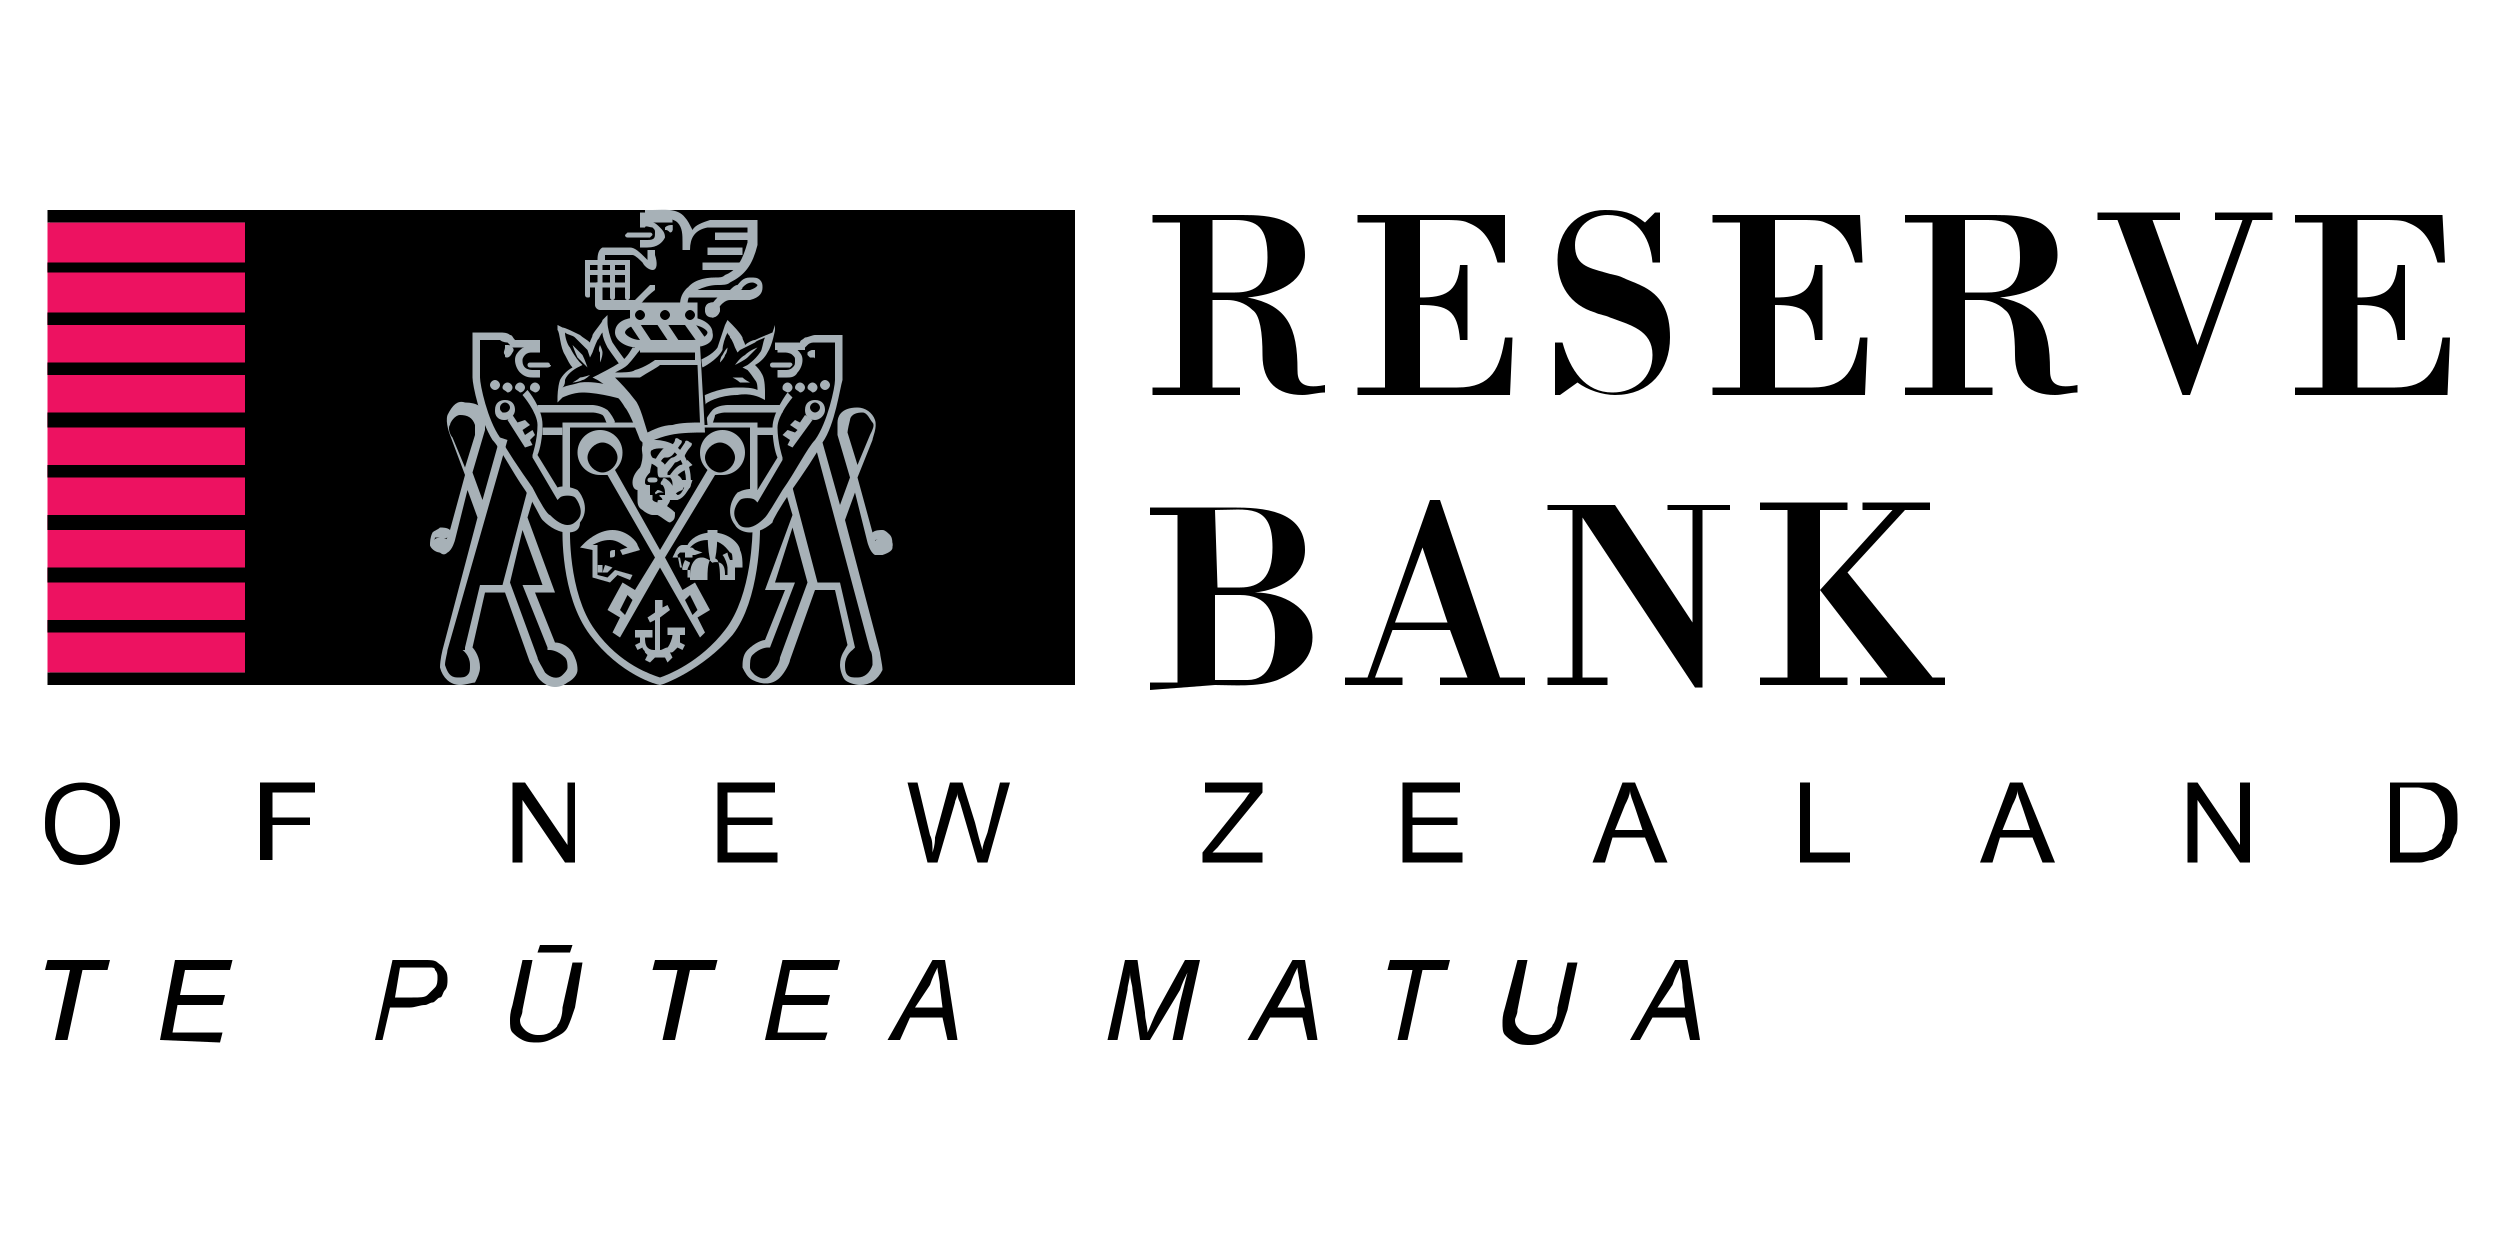 <?xml version="1.0" encoding="utf-8"?>
<!-- Generator: Adobe Illustrator 24.0.1, SVG Export Plug-In . SVG Version: 6.00 Build 0)  -->
<svg version="1.1" id="Layer_1" xmlns="http://www.w3.org/2000/svg" xmlns:xlink="http://www.w3.org/1999/xlink" x="0px" y="0px"
	 viewBox="0 0 100 50" style="enable-background:new 0 0 100 50;" xml:space="preserve">
<style type="text/css">
	.st0{fill:#ED1261;}
	.st1{fill:#A7B1B7;}
	.st2{fill-rule:evenodd;clip-rule:evenodd;}
</style>
<g>
	<g>
		<g>
			<polygon class="st0" points="9.8,26.9 2,26.9 2,8.9 9.8,8.9 9.8,26.9 			"/>
			<path class="st0" d="M9.8,26.9H1.9v-18h7.9V26.9z M2,26.8h7.7V9H2V26.8z"/>
		</g>
		<polygon points="1.9,8.4 43,8.4 43,27.4 1.9,27.4 1.9,26.9 9.8,26.9 9.8,25.3 1.9,25.3 1.9,24.8 9.8,24.8 9.8,23.3 1.9,23.3 
			1.9,22.7 9.8,22.7 9.8,21.2 1.9,21.2 1.9,20.6 9.8,20.6 9.8,19.1 1.9,19.1 1.9,18.6 9.8,18.6 9.8,17.1 1.9,17.1 1.9,16.5 
			9.8,16.5 9.8,15 1.9,15 1.9,14.5 9.8,14.5 9.8,13 1.9,13 1.9,12.5 9.8,12.5 9.8,10.9 1.9,10.9 1.9,10.5 9.8,10.5 9.8,8.9 1.9,8.9 
			1.9,8.4 		"/>
		<path class="st1" d="M28.7,12.4l-0.3-0.1c0.1-0.2,0.2-0.3,0.3-0.4c-0.3,0-0.7,0-1.2,0l-0.2,0l0.1-0.2c0.2-0.5,0.8-0.6,1.2-0.6
			c0.2,0,0.3,0,0.4-0.1c0.5-0.2,0.7-0.6,0.9-1.3l0-0.6l-1.6,0c-0.5,0.1-0.7,0.4-0.7,0.9l-0.3,0c0-0.1,0-0.2,0-0.3
			c0-0.3,0-0.6-0.2-0.8c-0.2-0.2-0.7-0.2-1-0.2c-0.1,0-0.2,0-0.3,0V8.4c0.1,0,0.2,0,0.3,0c0.4,0,1-0.1,1.3,0.3
			c0.1,0.1,0.2,0.3,0.3,0.5c0.1-0.2,0.4-0.3,0.7-0.4l0,0l1.9,0l0,1c-0.2,0.8-0.5,1.2-1.1,1.5c-0.1,0.1-0.3,0.1-0.5,0.1
			c-0.3,0-0.6,0.1-0.8,0.2c0.5,0,0.9,0,1.3,0c0,0,0,0,0,0c0,0,0,0,0,0c0.1-0.1,0.2-0.2,0.3-0.2c0.1-0.1,0.2-0.3,0.5-0.3
			c0.2,0,0.3,0,0.4,0.1c0.1,0.1,0.1,0.2,0.1,0.3c0,0.2-0.1,0.4-0.5,0.5l0,0c-0.3,0-0.5,0-0.8,0C29,12,28.8,12.2,28.7,12.4z
			 M30.1,11.3C30,11.3,30,11.3,30.1,11.3c-0.2,0-0.3,0.1-0.4,0.2c0,0,0,0.1-0.1,0.1c0.1,0,0.2,0,0.4,0c0.3-0.1,0.3-0.2,0.3-0.2
			c0,0,0,0,0,0C30.2,11.3,30.1,11.3,30.1,11.3z"/>
		<g>
			<path class="st1" d="M28.2,12.4c0-0.1,0.1-0.3,0.3-0.3c0.1,0,0.3,0.1,0.3,0.3c0,0.1-0.1,0.3-0.3,0.3
				C28.3,12.6,28.2,12.5,28.2,12.4L28.2,12.4L28.2,12.4z"/>
			<path class="st1" d="M28.5,12.7c-0.2,0-0.3-0.1-0.3-0.3c0-0.2,0.1-0.3,0.3-0.3c0.2,0,0.3,0.1,0.3,0.3
				C28.8,12.5,28.6,12.7,28.5,12.7z M28.5,12.2c-0.1,0-0.2,0.1-0.2,0.2c0,0.1,0.1,0.2,0.2,0.2c0.1,0,0.2-0.1,0.2-0.2
				S28.6,12.2,28.5,12.2z"/>
		</g>
		<path class="st1" d="M29.7,10.8h-1.6v-0.3h1.6V10.8z M29.7,10.2h-1.4V9.9h1.4V10.2z M25.9,9.9h-0.3V9.6h0.3c0.3,0,0.3-0.1,0.3-0.3
			c0-0.1,0-0.1-0.1-0.2C26,9.1,25.8,9,25.8,9.1l-0.2,0l0-0.6h0.3v0.1c0.1,0,0.2,0,0.3,0c0.4,0,0.7,0,0.7,0l0,0.3c0,0-0.3,0-0.6,0
			c-0.1,0-0.1,0-0.2,0c0.1,0,0.2,0.1,0.3,0.2c0.1,0.1,0.2,0.2,0.2,0.4C26.5,9.7,26.3,9.9,25.9,9.9L25.9,9.9z M30,9.6h-1.4V9.3H30
			V9.6z"/>
		<path class="st1" d="M26,9.5h-0.9c-0.1,0-0.1-0.1-0.1-0.1s0.1-0.1,0.1-0.1H26c0.1,0,0.1,0.1,0.1,0.1S26,9.5,26,9.5z"/>
		<g>
			<path class="st1" d="M26.7,9.1c0,0,0.2-0.1,0.2-0.1s0,0.2,0,0.2s-0.1,0.1-0.2,0C26.7,9.2,26.6,9.1,26.7,9.1L26.7,9.1L26.7,9.1z"
				/>
			<path class="st1" d="M26.8,9.3C26.7,9.3,26.7,9.3,26.8,9.3c-0.1-0.1-0.1-0.1-0.2-0.1c0,0,0-0.1,0-0.1C26.7,9,26.8,9,26.9,9l0,0
				l0,0c0,0.1,0,0.2,0,0.2C26.9,9.3,26.8,9.3,26.8,9.3z M26.8,9.1c0,0-0.1,0-0.1,0c0,0,0,0,0,0c0,0,0,0,0,0c0,0,0.1,0,0.1,0
				C26.8,9.2,26.8,9.1,26.8,9.1z"/>
		</g>
		<path class="st1" d="M27.6,13.9h-2.1c-0.5,0-0.9-0.3-0.9-0.6c0-0.4,0.4-0.6,0.9-0.6h2.1c0.5,0,0.9,0.3,0.9,0.6
			C28.6,13.7,28.2,13.9,27.6,13.9z M25.6,13c-0.4,0-0.6,0.2-0.6,0.3c0,0.1,0.3,0.3,0.6,0.3h2.1c0.4,0,0.6-0.2,0.6-0.3
			c0-0.1-0.3-0.3-0.6-0.3H25.6z"/>
		<path class="st1" d="M25.8,13.9L25.2,13l0.3-0.2l0.6,0.9L25.8,13.9z M26.9,13.9L26.3,13l0.3-0.2l0.6,0.9L26.9,13.9z M27.9,13.7
			L27.4,13l0.3-0.2l0.5,0.7L27.9,13.7z"/>
		<polygon class="st1" points="25.2,12.1 27.9,12.1 27.9,12.8 25.2,12.8 25.2,12.1 		"/>
		<path d="M25.4,12.6c0-0.1,0.1-0.2,0.2-0.2s0.2,0.1,0.2,0.2c0,0.1-0.1,0.2-0.2,0.2C25.5,12.8,25.4,12.7,25.4,12.6L25.4,12.6
			L25.4,12.6z"/>
		<path d="M26.4,12.6c0-0.1,0.1-0.2,0.2-0.2s0.2,0.1,0.2,0.2c0,0.1-0.1,0.2-0.2,0.2S26.4,12.7,26.4,12.6L26.4,12.6L26.4,12.6z"/>
		<path d="M27.4,12.6c0-0.1,0.1-0.2,0.2-0.2s0.2,0.1,0.2,0.2c0,0.1-0.1,0.2-0.2,0.2S27.4,12.7,27.4,12.6L27.4,12.6L27.4,12.6z"/>
		<path class="st1" d="M27.5,12.2l-0.3,0c0-0.3,0.1-0.5,0.3-0.7l0.2,0.2C27.6,11.8,27.5,11.9,27.5,12.2z"/>
		<path class="st1" d="M25.5,12.4h-1.4c0,0,0,0-0.1,0c-0.1,0-0.2-0.1-0.2-0.2c0-0.1,0-0.2,0-0.4c0,0,0-0.3,0-0.3
			c0-0.1,0-0.2,0.1-0.2c0.1,0,0.2,0,0.2,0.1c0,0.1,0,0.4,0,0.5c0,0,0,0.1,0,0.1c0,0,0,0,0,0h1.3c0.1-0.1,0.3-0.3,0.6-0.6
			c0.1,0,0.2,0,0.2,0c0,0.1,0,0.2,0,0.2c-0.4,0.3-0.6,0.6-0.6,0.6C25.5,12.4,25.5,12.4,25.5,12.4z"/>
		<path class="st1" d="M26.1,10.8c-0.1,0-0.3-0.1-0.4-0.3c-0.1-0.1-0.3-0.3-0.4-0.3l-1.1,0c0,0,0,0.1,0,0.2h-0.3
			c0-0.1,0-0.4,0.2-0.5l0,0h1.1c0.2,0,0.4,0.2,0.6,0.4c0,0,0.1,0.1,0.1,0.1c0-0.1,0-0.1,0-0.2c0-0.1,0-0.1,0-0.2h0.3
			c0,0,0,0.1,0,0.2C26.3,10.5,26.3,10.8,26.1,10.8C26.1,10.8,26.1,10.8,26.1,10.8z"/>
		<rect x="23.4" y="10.4" class="st1" width="1.8" height="0.2"/>
		<path class="st1" d="M25.1,12C25,12,25,11.9,25,11.9v-1.3c0-0.1,0.1-0.1,0.1-0.1s0.1,0.1,0.1,0.1v1.3C25.2,11.9,25.2,12,25.1,12z
			 M24.5,12c-0.1,0-0.1-0.1-0.1-0.1v-1.3c0-0.1,0.1-0.1,0.1-0.1s0.1,0.1,0.1,0.1v1.3C24.6,11.9,24.6,12,24.5,12z M23.5,11.9
			c-0.1,0-0.1-0.1-0.1-0.1v-1.3c0-0.1,0.1-0.1,0.1-0.1s0.1,0.1,0.1,0.1v1.3C23.6,11.9,23.6,11.9,23.5,11.9z M24,11.5
			c-0.1,0-0.1-0.1-0.1-0.1v-0.8c0-0.1,0.1-0.1,0.1-0.1c0.1,0,0.1,0.1,0.1,0.1v0.8C24.1,11.4,24.1,11.5,24,11.5z"/>
		<path class="st1" d="M25,11.5h-1.4v-0.2H25V11.5z M25,11h-1.4v-0.2H25V11z"/>
		<path class="st1" d="M22.3,16.1l0-0.2c0,0,0-0.4,0.1-0.7c0.1-0.2,0.3-0.4,0.5-0.5c-0.1-0.1-0.2-0.3-0.3-0.5
			c-0.2-0.3-0.2-0.9-0.3-1l0-0.2l0.2,0.1c0.1,0,0.5,0.2,0.7,0.3c0.1,0.1,0.3,0.2,0.4,0.3c0-0.1,0.1-0.2,0.1-0.3
			c0.1-0.2,0.4-0.5,0.4-0.6l0.2-0.2l0,0.3c0,0.2,0.1,0.6,0.2,0.8c0.2,0.3,0.5,0.7,0.5,0.7l-0.2,0.2c0,0-0.3-0.4-0.5-0.7
			c-0.1-0.2-0.2-0.4-0.2-0.6c-0.1,0.1-0.1,0.2-0.2,0.3c-0.1,0.2-0.2,0.5-0.2,0.5l-0.1,0.2L23.5,14c0,0-0.3-0.3-0.5-0.5
			c-0.1-0.1-0.3-0.1-0.4-0.2c0,0.2,0.1,0.5,0.2,0.6c0.2,0.4,0.4,0.6,0.4,0.6l0.1,0.1l-0.2,0.1c0,0-0.4,0.2-0.5,0.5
			c0,0.1,0,0.2-0.1,0.3c0.2-0.1,0.4-0.1,0.7-0.2c0.8-0.1,1.8,0.3,1.8,0.3L25,16c0,0-1-0.3-1.7-0.3c-0.4,0-0.8,0.2-0.8,0.2L22.3,16.1
			z"/>
		<path class="st1" d="M22.9,13.8c0,0,0.2,0.2,0.4,0.4c0.1,0.2,0.2,0.5,0.2,0.5s-0.3-0.3-0.4-0.4C23,14.1,22.9,13.8,22.9,13.8
			L22.9,13.8L22.9,13.8z"/>
		<path class="st1" d="M24,13.8c0,0,0.1,0.2,0.1,0.3c0,0.2-0.1,0.4-0.1,0.4S24,14.2,24,14.1C23.9,14,24,13.8,24,13.8L24,13.8
			L24,13.8z"/>
		<path class="st1" d="M22.9,15.3c0,0,0.2-0.1,0.3-0.2c0.1,0,0.4-0.1,0.4-0.1s-0.2,0.2-0.3,0.2C23.1,15.3,22.9,15.3,22.9,15.3
			L22.9,15.3L22.9,15.3z"/>
		<path class="st1" d="M28.2,16.2L28,15.9c0,0,0.7-0.4,1.5-0.4c0.3,0,0.6,0,0.8,0.1c0-0.1,0-0.3-0.1-0.4c-0.2-0.3-0.3-0.4-0.3-0.4
			l-0.2-0.1l0.2-0.1c0,0,0.3-0.2,0.5-0.5c0.1-0.1,0.1-0.4,0.2-0.6c-0.2,0.1-0.3,0.1-0.4,0.2C30,13.8,29.6,14,29.6,14l-0.1,0.1
			l-0.1-0.2c0,0-0.1-0.3-0.2-0.4c0-0.1-0.1-0.1-0.1-0.2c-0.1,0.2-0.2,0.5-0.2,0.7c-0.2,0.4-0.8,0.7-0.8,0.7l-0.1-0.3
			c0,0,0.5-0.2,0.7-0.5c0.1-0.3,0.3-0.9,0.3-0.9l0.1-0.2l0.2,0.2c0,0,0.3,0.3,0.4,0.5c0,0.1,0.1,0.2,0.1,0.3
			c0.1-0.1,0.3-0.2,0.4-0.2c0.2-0.1,0.7-0.3,0.7-0.3L31,13l0,0.2c0,0-0.1,0.6-0.3,0.9c-0.1,0.2-0.3,0.4-0.5,0.5
			c0.1,0.1,0.2,0.2,0.3,0.4c0.1,0.2,0.1,0.6,0.1,0.7V16l-0.2-0.1c0,0-0.4-0.2-0.9-0.1C28.8,15.8,28.2,16.1,28.2,16.2z"/>
		<path class="st1" d="M30.3,13.9c0,0-0.3,0.1-0.5,0.3c-0.2,0.1-0.4,0.4-0.4,0.4s0.4-0.2,0.5-0.3C30.1,14.1,30.3,13.9,30.3,13.9
			L30.3,13.9L30.3,13.9z"/>
		<path class="st1" d="M29.1,13.9c0,0-0.1,0.1-0.2,0.3c-0.1,0.1-0.1,0.3-0.1,0.3s0.2-0.2,0.2-0.3C29.1,14.1,29.1,13.9,29.1,13.9
			L29.1,13.9L29.1,13.9z"/>
		<path class="st1" d="M30,15.3c0,0-0.2-0.1-0.3-0.2c-0.1,0-0.4,0-0.4,0s0.2,0.1,0.3,0.2C29.7,15.3,30,15.3,30,15.3L30,15.3L30,15.3
			z"/>
		<path class="st1" d="M31.5,15.1C31.5,15.1,31.5,15.1,31.5,15.1l-0.4,0v-0.3l0.3,0c0.1,0,0.2,0,0.3-0.1c0.1-0.1,0.1-0.1,0.1-0.3
			c0-0.1,0-0.1-0.1-0.2c-0.1-0.1-0.3-0.1-0.3-0.1l-0.3,0v-0.3h0.3c0,0,0.3,0,0.5,0.2c0.1,0.1,0.2,0.2,0.2,0.4c0,0.2-0.1,0.4-0.2,0.5
			C31.8,15.1,31.6,15.1,31.5,15.1z"/>
		<path class="st1" d="M31.6,14.7h-0.7c-0.1,0-0.1-0.1-0.1-0.1c0-0.1,0.1-0.1,0.1-0.1h0.7c0.1,0,0.1,0.1,0.1,0.1
			C31.7,14.6,31.6,14.7,31.6,14.7z"/>
		<path class="st1" d="M30,21.3c-0.2,0-0.5-0.1-0.6-0.3c-0.4-0.5-0.1-1.1,0.1-1.3c0.2-0.1,0.5-0.2,0.8-0.1l0.8-1.3
			c-0.1-0.2-0.2-0.7-0.2-1.2c0-0.6,0.6-1.4,0.6-1.4l0.2,0.2c0,0-0.6,0.7-0.6,1.2c0,0.6,0.2,1.2,0.2,1.2l0,0.1l-1,1.7l-0.1-0.1
			c-0.1-0.1-0.5-0.1-0.6,0c-0.1,0.1-0.4,0.5-0.1,0.9c0.1,0.2,0.3,0.2,0.4,0.2c0.3,0,0.6-0.3,0.7-0.4c0.1-0.1,0.4-0.6,0.7-1.1
			c0.5-0.7,1-1.7,1.3-2c0.5-0.7,0.8-2.1,0.8-2.4c0-0.2,0-1.1,0-1.5h-0.8c-0.1,0-0.2,0-0.3,0.1c0,0-0.1,0.1-0.1,0.1l0,0.1h-1.2v-0.3
			h1c0-0.1,0.1-0.1,0.2-0.2c0.1,0,0.3-0.1,0.4-0.1l0,0h1.1l0,0.1c0,0.1,0,1.4,0,1.7c-0.1,0.3-0.3,1.8-0.8,2.5
			c-0.2,0.4-0.8,1.3-1.3,2c-0.4,0.6-0.7,1.1-0.7,1.2C30.9,20.9,30.5,21.3,30,21.3C30.1,21.3,30.1,21.3,30,21.3z"/>
		<path class="st1" d="M31.3,15.5c0-0.1,0.1-0.2,0.2-0.2s0.2,0.1,0.2,0.2s-0.1,0.2-0.2,0.2C31.3,15.6,31.3,15.6,31.3,15.5L31.3,15.5
			L31.3,15.5z"/>
		<path class="st1" d="M31.8,15.5c0-0.1,0.1-0.2,0.2-0.2s0.2,0.1,0.2,0.2s-0.1,0.2-0.2,0.2C31.9,15.6,31.8,15.6,31.8,15.5L31.8,15.5
			L31.8,15.5z"/>
		<path class="st1" d="M32.3,15.5c0-0.1,0.1-0.2,0.2-0.2c0.1,0,0.2,0.1,0.2,0.2c0,0.1-0.1,0.2-0.2,0.2
			C32.4,15.6,32.3,15.6,32.3,15.5L32.3,15.5L32.3,15.5z"/>
		<path class="st1" d="M32.8,15.4c0-0.1,0.1-0.2,0.2-0.2c0.1,0,0.2,0.1,0.2,0.2c0,0.1-0.1,0.2-0.2,0.2
			C32.9,15.6,32.8,15.5,32.8,15.4L32.8,15.4L32.8,15.4z"/>
		<path class="st1" d="M32.6,16.8c-0.3,0-0.4-0.2-0.4-0.4c0-0.3,0.2-0.4,0.4-0.4c0.3,0,0.4,0.2,0.4,0.4C33,16.6,32.8,16.8,32.6,16.8
			z M32.6,16.1c-0.1,0-0.2,0.1-0.2,0.2c0,0.1,0.1,0.2,0.2,0.2c0.1,0,0.2-0.1,0.2-0.2C32.8,16.2,32.7,16.1,32.6,16.1z"/>
		<polygon class="st1" points="31.7,17.9 31.5,17.8 31.6,17.6 31.3,17.4 31.5,17.2 31.8,17.3 31.9,17.2 31.6,17 31.8,16.8 32,16.9 
			32.2,16.6 32.5,16.8 		"/>
		<g>
			<path class="st1" d="M32.4,14.1c0-0.1,0.2-0.1,0.2-0.1s0,0.2,0,0.2c0,0.1-0.1,0.1-0.2,0C32.4,14.2,32.4,14.1,32.4,14.1L32.4,14.1
				L32.4,14.1z"/>
			<path class="st1" d="M32.5,14.3c0,0-0.1,0-0.1,0c0,0-0.1-0.1-0.1-0.1c0,0,0-0.1,0-0.1l0,0c0.1-0.1,0.2-0.1,0.2-0.1l0.1,0l0,0.1
				c0,0,0,0.2,0,0.3C32.6,14.3,32.6,14.3,32.5,14.3z M32.6,14.1c-0.1,0-0.1,0-0.1,0l0,0c0,0,0,0,0,0.1c0,0,0,0,0,0c0,0,0.1,0,0.1,0
				C32.6,14.2,32.6,14.1,32.6,14.1z"/>
		</g>
		<path class="st1" d="M34.4,27.4c-0.2,0-0.5-0.1-0.6-0.2c-0.1-0.1-0.2-0.4-0.2-0.6c0-0.4,0.2-0.6,0.3-0.8l-0.5-2.2l-0.8,0l-1,2.8
			c0,0.1-0.2,0.5-0.4,0.7c-0.3,0.3-0.7,0.3-1.1,0.1c-0.2-0.1-0.3-0.3-0.4-0.5c0-0.2,0-0.5,0.2-0.7c0.3-0.3,0.6-0.4,0.7-0.4l0.8-2
			h-0.8l1.1-3l-0.3-1l0.3-0.1l1,3.8l0.9,0l0.6,2.6L34.1,26c0,0-0.3,0.2-0.3,0.6c0,0.1,0,0.3,0.1,0.4c0.1,0.1,0.2,0.1,0.4,0.1
			c0.3,0,0.5-0.2,0.6-0.5c0-0.2,0-0.5-0.1-0.6l-2.2-8.2l0.3-0.1l0.7,2.5l0.4-1.1l-0.5-1.7c0-0.1,0-0.3,0-0.5c0-0.2,0.1-0.6,0.8-0.6
			c0.3,0,0.6,0.2,0.7,0.5c0.1,0.3-0.1,0.7-0.1,0.8l-0.6,1.5l0.6,2.2c0.1-0.1,0.3-0.1,0.4-0.1c0.1,0,0.2,0.1,0.3,0.2
			c0.1,0.1,0.1,0.3,0.1,0.5c0,0.1-0.1,0.2-0.4,0.3c-0.1,0-0.2,0-0.3,0c-0.2-0.1-0.3-0.5-0.3-0.5l-0.5-2l-0.4,1.1l0,0l1.4,5.3
			c0,0.1,0.1,0.5,0.1,0.7C35.1,27.2,34.8,27.4,34.4,27.4z M30.7,25.9c0,0-0.3,0-0.6,0.3C30,26.3,30,26.5,30,26.7
			c0,0.1,0.1,0.2,0.2,0.3c0.3,0.2,0.5,0.2,0.7-0.1c0.1-0.1,0.3-0.4,0.3-0.6l1.1-3l0,0l-0.6-2.2L31,23.3h0.8l-1,2.6L30.7,25.9
			C30.7,25.9,30.7,25.9,30.7,25.9z M35,21.6c0,0.1,0.1,0.2,0.2,0.3c0,0,0.1,0,0.1,0c0.1,0,0.1-0.1,0.2-0.1c0-0.1,0-0.1,0-0.2
			c0,0-0.1,0-0.1,0C35.2,21.5,35.1,21.6,35,21.6z M33.9,17.3L33.9,17.3l0.4,1.3l0.5-1.2c0.1-0.2,0.2-0.4,0.1-0.5
			c-0.1-0.1-0.2-0.4-0.4-0.4c-0.5,0-0.5,0.3-0.5,0.3C33.9,17.2,33.9,17.3,33.9,17.3z M31,17.4h-0.8v-0.3H31V17.4z M28.5,17l-0.3-0.1
			c0-0.1,0.2-0.4,0.3-0.5c0.2-0.2,0.6-0.2,0.6-0.2l2.2,0v0.3H29c0,0-0.2,0-0.4,0.1C28.6,16.7,28.5,16.9,28.5,17z"/>
		<path class="st1" d="M34.9,21.8c0-0.1,0.2-0.3,0.4-0.3c0.2,0,0.4,0.1,0.4,0.3c0,0.1-0.2,0.3-0.4,0.3C35,22,34.9,21.9,34.9,21.8
			L34.9,21.8L34.9,21.8z"/>
		<path class="st1" d="M21.3,15.1c-0.1,0-0.3,0-0.5-0.2c-0.1-0.1-0.2-0.3-0.2-0.5c0-0.2,0.1-0.3,0.2-0.4c0.2-0.2,0.5-0.2,0.5-0.2
			l0.3,0v0.3h-0.3c-0.1,0-0.2,0-0.3,0.1c0,0-0.1,0.1-0.1,0.2c0,0.1,0,0.2,0.1,0.3c0.1,0.1,0.3,0.1,0.3,0.1l0,0h0.3v0.3L21.3,15.1
			C21.3,15.1,21.3,15.1,21.3,15.1z"/>
		<path class="st1" d="M21.9,14.7h-0.7c-0.1,0-0.1-0.1-0.1-0.1c0-0.1,0.1-0.1,0.1-0.1h0.7c0.1,0,0.1,0.1,0.1,0.1
			C22.1,14.6,22,14.7,21.9,14.7z"/>
		<path class="st1" d="M22.7,21.3C22.7,21.3,22.7,21.3,22.7,21.3c-0.5,0-0.9-0.4-1-0.5c-0.1-0.1-0.3-0.6-0.7-1.2
			c-0.5-0.7-1-1.7-1.3-2c-0.5-0.8-0.8-2.2-0.8-2.5c0-0.3,0-1.6,0-1.7l0-0.1l1.1,0c0.1,0,0.3,0,0.4,0.1c0.1,0,0.1,0.1,0.2,0.2h1v0.3
			h-1.2l0-0.1c0,0-0.1-0.1-0.1-0.1c0,0-0.2,0-0.3-0.1h-0.8c0,0.4,0,1.3,0,1.5c0,0.3,0.3,1.7,0.8,2.4c0.2,0.4,0.8,1.3,1.3,2
			c0.3,0.6,0.6,1.1,0.7,1.1c0.1,0.1,0.4,0.4,0.7,0.4c0.2,0,0.3-0.1,0.4-0.2c0.3-0.3,0-0.8-0.1-0.9c-0.1-0.1-0.5-0.1-0.6,0L22.3,20
			l-1-1.7l0-0.1c0,0,0.2-0.6,0.2-1.2c0-0.5-0.6-1.2-0.6-1.2l0.2-0.2c0,0,0.6,0.7,0.6,1.4c0,0.5-0.1,1-0.2,1.2l0.8,1.3
			c0.2-0.1,0.6,0,0.8,0.1c0.2,0.2,0.5,0.8,0.1,1.3C23.2,21.2,23,21.3,22.7,21.3z"/>
		<path class="st1" d="M21.2,15.5c0-0.1,0.1-0.2,0.2-0.2s0.2,0.1,0.2,0.2s-0.1,0.2-0.2,0.2C21.2,15.6,21.2,15.6,21.2,15.5L21.2,15.5
			L21.2,15.5z"/>
		<path class="st1" d="M20.6,15.5c0-0.1,0.1-0.2,0.2-0.2s0.2,0.1,0.2,0.2s-0.1,0.2-0.2,0.2C20.7,15.6,20.6,15.6,20.6,15.5L20.6,15.5
			L20.6,15.5z"/>
		<path class="st1" d="M20.1,15.5c0-0.1,0.1-0.2,0.2-0.2s0.2,0.1,0.2,0.2c0,0.1-0.1,0.2-0.2,0.2C20.2,15.6,20.1,15.6,20.1,15.5
			L20.1,15.5L20.1,15.5z"/>
		<path class="st1" d="M19.6,15.4c0-0.1,0.1-0.2,0.2-0.2s0.2,0.1,0.2,0.2c0,0.1-0.1,0.2-0.2,0.2S19.6,15.5,19.6,15.4L19.6,15.4
			L19.6,15.4z"/>
		<path class="st1" d="M20.2,16.8c-0.1,0-0.2,0-0.3-0.1c-0.1-0.1-0.1-0.2-0.1-0.3c0-0.3,0.2-0.4,0.4-0.4c0.3,0,0.4,0.2,0.4,0.4
			C20.6,16.6,20.4,16.8,20.2,16.8C20.2,16.8,20.2,16.8,20.2,16.8z M20.2,16.1c-0.1,0-0.2,0.1-0.2,0.2c0,0.1,0,0.1,0.1,0.2
			c0,0,0.1,0,0.1,0c0.1,0,0.2-0.1,0.2-0.2C20.4,16.2,20.3,16.1,20.2,16.1z"/>
		<polygon class="st1" points="21,17.9 20.3,16.8 20.5,16.6 20.7,16.9 21,16.8 21.2,17 20.9,17.2 21,17.4 21.3,17.2 21.4,17.4 
			21.2,17.6 21.3,17.8 		"/>
		<g>
			<path class="st1" d="M20.4,14.1c0-0.1-0.2-0.1-0.2-0.1s0,0.2,0,0.2c0,0.1,0.1,0.1,0.2,0C20.4,14.2,20.4,14.1,20.4,14.1L20.4,14.1
				L20.4,14.1z"/>
			<path class="st1" d="M20.3,14.3c-0.1,0-0.1,0-0.1-0.1c-0.1-0.1,0-0.2,0-0.3l0-0.1l0.1,0c0,0,0.2,0,0.2,0.1l0,0
				c0.1,0.1,0,0.2,0,0.2C20.4,14.3,20.3,14.3,20.3,14.3z M20.2,14.1c0,0.1,0,0.1,0,0.1c0,0,0.1,0,0.1,0c0,0,0-0.1,0-0.1
				C20.3,14.1,20.3,14.1,20.2,14.1z"/>
		</g>
		<path class="st1" d="M18.4,27.4c-0.4,0-0.7-0.3-0.8-0.7c0-0.3,0.1-0.7,0.1-0.7l1.4-5.3l0,0l-0.4-1.1l-0.5,2c0,0-0.1,0.4-0.3,0.5
			c-0.1,0.1-0.2,0.1-0.3,0c-0.2-0.1-0.3-0.2-0.4-0.3c0-0.1,0-0.3,0.1-0.5c0.1-0.1,0.2-0.1,0.3-0.2c0.1,0,0.3,0,0.4,0.1l0.6-2.2
			l-0.6-1.6c0,0-0.2-0.5-0.1-0.8c0.2-0.4,0.4-0.6,0.7-0.5c0.5,0,0.8,0.2,0.8,0.6c0,0.3,0,0.4,0,0.5l-0.5,1.7l0.4,1.1l0.7-2.5
			l0.3,0.1L17.9,26c0,0.1-0.1,0.4-0.1,0.6c0.1,0.3,0.2,0.5,0.5,0.5c0.2,0,0.3,0,0.4-0.1c0.1-0.1,0.1-0.2,0.1-0.4
			c0-0.4-0.3-0.6-0.3-0.6L18.6,26l0-0.1l0.6-2.5l0.9,0l1-3.8l0.3,0.1l-0.3,1l1.1,3h-0.8l0.8,2c0.2,0,0.5,0.1,0.7,0.4
			c0.1,0.2,0.2,0.4,0.2,0.7c0,0.2-0.2,0.4-0.4,0.5c-0.4,0.3-0.8,0.2-1.1-0.1c-0.2-0.2-0.3-0.6-0.4-0.7l-1-2.8l-0.8,0l-0.5,2.2
			c0.1,0.1,0.3,0.4,0.3,0.8c0,0.2-0.1,0.4-0.2,0.6C18.9,27.3,18.6,27.4,18.4,27.4z M20.4,23.3l1.1,3c0,0.1,0.2,0.4,0.3,0.6
			c0.2,0.2,0.5,0.3,0.7,0.1c0.1-0.1,0.2-0.2,0.2-0.3c0-0.1,0-0.3-0.1-0.4c-0.3-0.3-0.6-0.3-0.6-0.3l-0.1,0l0-0.1l-1-2.5h0.8
			l-0.8-2.2L20.4,23.3L20.4,23.3z M17.5,21.5C17.5,21.5,17.5,21.5,17.5,21.5c-0.1,0-0.1,0-0.1,0c0,0.1-0.1,0.1,0,0.2
			c0,0.1,0.1,0.1,0.2,0.1c0,0,0.1,0,0.1,0c0.1,0,0.1-0.2,0.2-0.3C17.7,21.6,17.6,21.5,17.5,21.5z M18.4,16.6c-0.2,0-0.4,0.3-0.4,0.4
			c-0.1,0.1,0,0.4,0.1,0.5l0.5,1.2l0.4-1.3c0,0,0-0.1,0-0.4C18.9,16.7,18.7,16.6,18.4,16.6C18.4,16.6,18.4,16.6,18.4,16.6z
			 M22.5,17.4h-0.8v-0.3h0.8V17.4z M24.3,17c-0.1-0.2-0.1-0.3-0.2-0.4c-0.2-0.1-0.4-0.1-0.4-0.1l-2.2,0v-0.3h2.2c0,0,0.3,0,0.6,0.2
			c0.1,0.1,0.3,0.4,0.3,0.5L24.3,17z"/>
		<path class="st1" d="M17.2,21.8c0-0.1,0.2-0.3,0.4-0.3c0.2,0,0.4,0.1,0.4,0.3c0,0.1-0.2,0.3-0.4,0.3S17.2,21.9,17.2,21.8
			L17.2,21.8L17.2,21.8z"/>
		<path class="st1" d="M26.4,27.4L26.4,27.4c-0.1,0-1.6-0.4-2.8-2c-1.2-1.6-1.1-4.2-1.1-4.3l0.3,0c0,0-0.1,2.6,1,4.1
			c1,1.4,2.3,1.8,2.6,1.9c0.3-0.1,1.6-0.6,2.6-1.9c1.1-1.4,1.1-4,1.1-4l0.3,0c0,0.1,0,2.8-1.1,4.2C28.1,26.8,26.5,27.4,26.4,27.4
			L26.4,27.4z M28,25.5l-1.6-2.8l-1.6,2.8l-0.3-0.2l0.3-0.6l-0.5-0.3l0.6-1.1l0.5,0.3l0.8-1.3l-1.9-3.3c-0.1,0-0.2,0-0.3,0
			c-0.5,0-0.9-0.4-0.9-0.9c0-0.5,0.4-0.9,0.9-0.9c0.5,0,0.9,0.4,0.9,0.9c0,0.3-0.1,0.5-0.3,0.7l1.8,3.2l1.9-3.2
			c-0.2-0.2-0.3-0.4-0.3-0.7c0-0.5,0.4-0.9,0.9-0.9c0.5,0,0.9,0.4,0.9,0.9c0,0.5-0.4,0.9-0.9,0.9c-0.1,0-0.2,0-0.3,0l-2,3.3l0.7,1.3
			l0.5-0.3l0.6,1.1l-0.5,0.3l0.3,0.6L28,25.5z M27.4,24l0.3,0.6l0.2-0.2l-0.3-0.6L27.4,24z M24.8,24.4l0.2,0.2l0.3-0.6l-0.2-0.2
			L24.8,24.4z M28.8,17.7c-0.3,0-0.6,0.3-0.6,0.6s0.3,0.6,0.6,0.6c0.3,0,0.6-0.3,0.6-0.6S29.1,17.7,28.8,17.7z M24.1,17.7
			c-0.3,0-0.6,0.3-0.6,0.6c0,0.3,0.3,0.6,0.6,0.6c0.3,0,0.6-0.3,0.6-0.6S24.4,17.7,24.1,17.7z M30.3,19.7H30v-2.6h-7.2v2.6h-0.3
			v-2.8h7.8V19.7z"/>
		<path class="st1" d="M26.7,26.5l-0.1-0.2c-0.1,0-0.3,0-0.4,0L26,26.5l-0.2-0.1l0.1-0.2c0,0-0.1-0.1-0.1-0.1c0-0.1-0.1-0.1-0.1-0.2
			l-0.2,0.1l-0.1-0.2l0.2-0.1c0-0.1,0-0.2,0-0.2h-0.2v-0.3h0.7v0.3h-0.3c0,0.1,0,0.3,0.1,0.4c0.1,0.1,0.2,0.1,0.3,0.1v-1.2l-0.2,0.1
			l-0.1-0.2l0.3-0.2V24h0.3v0.3l0.2-0.1l0.1,0.2l-0.4,0.3V26c0.1,0,0.2-0.1,0.3-0.1c0.1-0.1,0.2-0.4,0.2-0.5h-0.2v-0.3h0.7v0.3h-0.2
			c0,0.1,0,0.2,0,0.3l0.2,0.1L27.3,26l-0.2-0.1c0,0-0.1,0.1-0.1,0.1c-0.1,0.1-0.1,0.1-0.2,0.1l0.1,0.2L26.7,26.5z M24.4,23.3
			l-0.7-0.2V22l-0.5-0.1l0.2-0.2c0,0,0.5-0.5,1.1-0.5c0.6,0,1,0.5,1,0.6l0.1,0.2l-0.7,0.2l-0.1-0.2l0.3-0.1
			c-0.2-0.1-0.4-0.3-0.7-0.3c-0.3,0-0.5,0.1-0.7,0.2l0.2,0v1.2l0.4,0.1l0.3-0.3l0.7,0.2l-0.1,0.2l-0.5-0.2L24.4,23.3z"/>
		<path class="st1" d="M24.4,22.1c0-0.1,0.1-0.1,0.2-0.1c0,0,0,0.1,0,0.2c0,0.1-0.1,0.1-0.2,0.1C24.4,22.3,24.4,22.2,24.4,22.1
			L24.4,22.1L24.4,22.1z"/>
		<polygon class="st1" points="23.9,22.6 24.1,22.6 24.1,22.9 23.9,22.9 23.9,22.6 		"/>
		<polygon class="st1" points="24.2,22.6 24.5,22.7 24.3,22.9 24.1,22.9 24.2,22.6 		"/>
		<path class="st1" d="M29.4,23.2h-0.6l0-0.1c0-0.1,0-0.5-0.1-0.7c0,0-0.1-0.1-0.2-0.1c-0.1,0-0.1,0-0.1,0.1
			c-0.1,0.2-0.1,0.5-0.1,0.7l0,0.1l-0.7,0v-0.1c0,0,0-0.1,0-0.3h-0.3l-0.1-0.5h-0.3l0.1-0.2c0,0,0.1-0.3,0.3-0.3c0,0,0.1,0,0.2,0
			c0.1-0.2,0.4-0.5,1-0.5c0.7,0,1.1,0.5,1.1,0.7c0.1,0.2,0.1,0.5,0.1,0.6l0,0.1h-0.3c0,0,0,0,0,0c0,0.2,0,0.5,0,0.5L29.4,23.2z
			 M29,23h0.1c0-0.1,0-0.2,0-0.3c0-0.1-0.1-0.4-0.2-0.5l0.2-0.1c0,0,0,0.1,0.1,0.3h0.1c0-0.1,0-0.3-0.1-0.3
			c-0.1-0.1-0.3-0.5-0.9-0.5c-0.4,0-0.6,0.2-0.7,0.3c0.1,0,0.1,0,0.2,0.1l0.3,0.1l-0.3,0.1c0,0,0,0-0.1,0c0,0,0,0.1,0,0.1l-0.3,0
			c0,0,0-0.1,0-0.2c-0.1,0-0.2,0-0.2,0c0,0,0,0-0.1,0.1l0.1,0.5h0.1c0-0.1,0.1-0.3,0.1-0.3l0.2,0.1c0,0.1-0.1,0.2-0.1,0.3
			c0,0.1,0,0.2,0,0.3h0.1c0-0.2,0-0.5,0.2-0.7c0.1-0.1,0.2-0.1,0.3-0.1c0.1,0,0.3,0.1,0.4,0.2C29,22.4,29,22.8,29,23z"/>
		<path class="st1" d="M28.7,21.2c0,0,0,1.3-0.2,1.3c-0.2,0-0.2-1.3-0.2-1.3H28.7L28.7,21.2L28.7,21.2z"/>
		<path class="st1" d="M26.8,20.9C26.8,20.9,26.8,20.9,26.8,20.9c-0.1,0-0.3-0.2-0.5-0.3c0,0-0.1,0-0.2,0c-0.1,0-0.3-0.1-0.4-0.2
			c-0.2-0.1-0.2-0.3-0.2-0.4c0,0,0,0,0-0.1c0-0.1,0-0.2,0-0.3c-0.1,0-0.2-0.1-0.2-0.3c0-0.2,0.1-0.4,0.3-0.6l0,0
			c0,0,0.1-0.2,0.1-0.5c0-0.1-0.1-0.4,0.1-0.5c0.2-0.2,1-0.1,1.3,0.2c0.5,0.4,0.6,1.3,0.5,1.6c-0.1,0.1-0.2,0.4-0.5,0.5
			c-0.1,0-0.2,0-0.3,0c0,0.1-0.1,0.2-0.1,0.2c0,0.1-0.1,0.1-0.2,0c-0.1,0-0.1-0.1,0-0.2c0,0,0.1-0.2,0.1-0.3c0-0.2-0.1-0.3-0.1-0.3
			c-0.1,0-0.1-0.1,0-0.2c0-0.1,0.1-0.1,0.2,0c0,0,0.2,0.1,0.3,0.5c0,0,0,0,0,0c0,0,0.1,0.1,0.1,0.1c0.1,0,0.2-0.1,0.3-0.4
			c0.1-0.2,0-0.9-0.4-1.3c-0.2-0.2-0.8-0.2-0.9-0.1c-0.1,0-0.1,0.2,0,0.3l0,0l0,0c0,0.2-0.1,0.5-0.1,0.6l0,0
			c-0.2,0.2-0.2,0.3-0.2,0.4c0,0.1,0.1,0.1,0.1,0.1l0.1,0l0,0.1c0,0.1,0,0.3,0,0.3c0,0,0,0.1,0,0.1c0,0.1,0,0.1,0.1,0.1
			c0.1,0.1,0.2,0.1,0.3,0.1c0.1,0,0.1,0,0.2,0.1c0.2,0.1,0.4,0.3,0.4,0.3C27,20.7,27,20.8,26.8,20.9C26.9,20.9,26.9,20.9,26.8,20.9z
			"/>
		<rect x="25.8" y="19.8" class="st1" width="0.3" height="0.3"/>
		<path class="st1" d="M26.1,19.1c0.1,0,0.2,0,0.2,0.1c0,0.1-0.1,0.1-0.2,0.1c-0.1,0-0.2,0-0.2-0.1C25.9,19.1,26,19.1,26.1,19.1
			L26.1,19.1L26.1,19.1z"/>
		<path class="st1" d="M27,19.8l-0.2-0.1c0,0,0-0.1,0.1-0.3c0-0.1,0-0.2-0.1-0.3c0,0-0.1,0-0.2,0c-0.1,0-0.1,0-0.2,0
			c-0.1,0-0.1-0.2-0.1-0.3c0,0,0-0.1,0-0.1c-0.1-0.1-0.3-0.2-0.4-0.2l0.1-0.2c0.1,0,0.5,0.1,0.6,0.3c0.1,0.1,0.1,0.2,0.1,0.3
			c0,0,0,0,0,0.1c0,0,0,0,0.1,0c0.1,0,0.2,0,0.3,0c0.2,0.1,0.3,0.4,0.2,0.6C27,19.7,27,19.8,27,19.8z"/>
		<path class="st1" d="M26.5,19C26.5,19,26.4,19,26.5,19c-0.1-0.1-0.1-0.1-0.1-0.2c0.2-0.2,0.4-0.5,0.5-0.5c0.1,0,0.3-0.2,0.3-0.3
			c0,0,0.2-0.3,0.2-0.3c0-0.1,0.1-0.1,0.2,0c0.1,0,0.1,0.1,0,0.2c-0.1,0.1-0.2,0.3-0.2,0.3c0,0.1-0.3,0.3-0.4,0.3
			c0,0-0.2,0.3-0.4,0.5C26.6,19,26.5,19,26.5,19z M26.3,18.6C26.3,18.6,26.3,18.6,26.3,18.6c-0.1-0.1-0.1-0.1-0.1-0.2
			c0.3-0.5,0.4-0.5,0.4-0.5c0,0,0.1,0,0.1,0c0.1,0,0.1,0,0.1,0c0,0,0.2-0.2,0.2-0.3c0-0.1,0.1-0.1,0.2,0c0.1,0,0.1,0.1,0,0.2
			c0,0-0.2,0.3-0.3,0.4c-0.1,0.1-0.2,0.1-0.2,0.1c0,0,0,0-0.1,0c-0.1,0-0.2,0.2-0.3,0.4C26.4,18.6,26.3,18.6,26.3,18.6z M26.7,18.1
			L26.7,18.1z"/>
		<path class="st1" d="M27.6,19.5c-0.1,0-0.3,0-0.3,0c-0.1,0-0.3,0-0.3,0l0-0.3c0.1,0,0.3,0,0.3,0c0,0,0.1,0,0.4,0L27.6,19.5z
			 M27,19.1L26.8,19c0,0,0.2-0.3,0.4-0.4c0.1,0,0.2-0.1,0.3-0.2l0.2,0.2c0,0-0.2,0.1-0.3,0.2C27.2,18.9,27.1,19,27,19.1z"/>
		<path class="st1" d="M26.4,20.2c-0.1,0-0.1,0-0.1-0.1c0-0.1,0-0.1,0.1-0.1c0,0,0.1,0,0.1,0c0,0,0,0,0,0c0-0.1-0.2-0.2-0.2-0.2
			c-0.1,0-0.1-0.1-0.1-0.1s0.1-0.1,0.1-0.1c0.1,0,0.3,0.1,0.4,0.3c0,0.1,0,0.2,0,0.3C26.5,20.2,26.4,20.2,26.4,20.2
			C26.4,20.2,26.4,20.2,26.4,20.2z"/>
		<path d="M26.3,19.9l-0.1-0.1c0,0,0.1-0.1,0.2-0.1c0.1,0,0.2,0,0.2,0v0.1c0,0-0.1,0-0.2,0C26.4,19.8,26.3,19.9,26.3,19.9z"/>
		<path d="M25.5,13.8c0,0-0.2,0.4-0.5,0.6c-0.3,0.2-0.9,0.5-0.9,0.5s0.7,0.4,1.2,1.2c0.2,0.3,0.6,1.4,0.6,1.4s0.6-0.3,1.1-0.4
			c0.4-0.1,1.3-0.1,1.3-0.1L28,13.8L25.5,13.8L25.5,13.8L25.5,13.8z"/>
		<path class="st1" d="M25.7,17.7l-0.1-0.1c0,0-0.4-1.1-0.6-1.3c-0.4-0.7-1.1-1.1-1.1-1.1l-0.2-0.1l0.2-0.1c0,0,0.6-0.3,0.9-0.5
			c0.3-0.2,0.5-0.6,0.5-0.6l0.1,0v-0.1h2.6l0.2,3.5h-0.2c0,0-0.8,0-1.2,0.1c-0.5,0.1-1.1,0.4-1.1,0.4L25.7,17.7z M24.6,15.1
			c0.2,0.2,0.5,0.5,0.8,0.9c0.2,0.2,0.4,1,0.5,1.3c0.2-0.1,0.6-0.3,1-0.3c0.3-0.1,0.9-0.1,1.1-0.1l-0.1-2.3h-1.5
			c-0.1,0.1-0.5,0.3-0.8,0.5C25.3,15.1,24.9,15.1,24.6,15.1z M25.6,14c-0.1,0.1-0.3,0.4-0.5,0.6c-0.1,0.1-0.3,0.2-0.5,0.3
			c0.3,0,0.7,0,0.8-0.1c0.4-0.1,0.8-0.4,0.8-0.4l0,0l1.6,0l0-0.3H25.6z"/>
		<path class="st2" d="M48.5,8.8h0.9c0.9,0,1.3,0.3,1.3,1.5c0,1-0.4,1.4-1.3,1.4h-0.9L48.5,8.8L48.5,8.8L48.5,8.8z M48.5,12h0.6
			c0.3,0,0.7,0.1,1,0.4c0.3,0.2,0.4,0.9,0.4,1.8c0,1.1,0.6,1.6,1.6,1.6c0.3,0,0.6-0.1,0.9-0.1v-0.3c-1,0.2-1.1-0.2-1.1-0.6
			c0-1.7-0.4-2.6-2-2.9v0c1-0.1,2.3-0.5,2.3-1.7c0-1.5-1.4-1.6-2.5-1.6h-3.6v0.3h1.1v6.6h-1.1v0.3h3.5v-0.3h-1.1V12L48.5,12L48.5,12
			z"/>
		<path d="M57.8,8.8c0.3,0,0.7,0,0.9,0.1c0.5,0.2,0.9,0.5,1.2,1.6h0.3l0-1.9h-5.9v0.3h1.1v6.6h-1.1v0.3h6.1l0.1-2.3h-0.3
			c-0.2,1.2-0.5,2-1.9,2h-1.5v-3.3c1.1,0,1.5,0.2,1.6,1.4h0.3v-3h-0.3c-0.1,1.1-0.6,1.3-1.6,1.3V8.8H57.8L57.8,8.8L57.8,8.8z"/>
		<path d="M63.1,15.3c0.4,0.3,1,0.5,1.5,0.5c1.4,0,2.2-1,2.2-2.3c0-1-0.3-1.7-1.2-2.1c-0.2-0.1-0.5-0.2-0.7-0.3
			c-0.2-0.1-0.4-0.1-0.7-0.2c-0.7-0.2-1.2-0.3-1.2-1.1c0-0.7,0.6-1.2,1.3-1.2c1.1,0,1.7,0.8,1.8,1.9h0.3v-2h-0.2l-0.4,0.4
			c-0.5-0.4-0.9-0.5-1.6-0.5c-1.1,0-1.9,0.8-1.9,2c0,1,0.5,1.8,1.5,2.1c0.2,0.1,0.4,0.1,0.6,0.2c0.8,0.3,1.7,0.5,1.7,1.5
			c0,0.9-0.7,1.5-1.6,1.5c-1.1,0-1.7-0.9-2-2h-0.3v2.1h0.2L63.1,15.3L63.1,15.3L63.1,15.3z"/>
		<path d="M72.1,8.8c0.3,0,0.7,0,0.9,0.1c0.5,0.2,0.9,0.5,1.2,1.6h0.3l-0.1-1.9h-5.9v0.3h1.1v6.6h-1.1v0.3h6.1l0.1-2.3h-0.3
			c-0.2,1.2-0.5,2-1.9,2H71v-3.3c1.1,0,1.5,0.2,1.6,1.4h0.3v-3h-0.3c-0.1,1.1-0.6,1.3-1.6,1.3V8.8H72.1L72.1,8.8L72.1,8.8z"/>
		<path class="st2" d="M78.6,8.8h0.9c0.9,0,1.3,0.3,1.3,1.5c0,1-0.4,1.4-1.3,1.4h-0.9L78.6,8.8L78.6,8.8L78.6,8.8z M78.6,12h0.6
			c0.3,0,0.7,0.1,1,0.4c0.3,0.2,0.4,0.9,0.4,1.8c0,1.1,0.6,1.6,1.6,1.6c0.3,0,0.6-0.1,0.9-0.1v-0.3c-1,0.2-1.1-0.2-1.1-0.6
			c0-1.7-0.4-2.6-2-2.9v0c1-0.1,2.3-0.5,2.3-1.7c0-1.5-1.4-1.6-2.5-1.6h-3.6v0.3h1.1v6.6h-1.1v0.3h3.5v-0.3h-1.1L78.6,12L78.6,12
			L78.6,12z"/>
		<polygon points="90.1,8.8 90.9,8.8 90.9,8.5 88.6,8.5 88.6,8.8 89.7,8.8 87.9,13.8 86.1,8.8 87.2,8.8 87.2,8.5 83.9,8.5 83.9,8.8 
			84.7,8.8 87.3,15.8 87.6,15.8 90.1,8.8 		"/>
		<path d="M95.4,8.8c0.3,0,0.7,0,0.9,0.1c0.5,0.2,0.9,0.5,1.2,1.6h0.3l-0.1-1.9h-5.9v0.3h1.1v6.6h-1.1v0.3h6.1l0.1-2.3h-0.3
			c-0.2,1.2-0.5,2-1.9,2h-1.5v-3.3c1.1,0,1.5,0.2,1.6,1.4h0.3v-3h-0.3c-0.1,1.1-0.6,1.3-1.6,1.3V8.8H95.4L95.4,8.8L95.4,8.8z"/>
		<path class="st2" d="M48.6,20.4c1.3,0,2.3-0.3,2.3,1.5c0,1.2-0.5,1.6-1.3,1.6h-0.9L48.6,20.4L48.6,20.4L48.6,20.4z M48.6,27.4
			c0.7,0,1.7,0.1,2.5-0.2c0.7-0.3,1.4-0.8,1.4-1.7c0-1.2-1.2-1.8-2.3-1.8v0c0.9-0.1,2-0.6,2-1.7c0-1.6-1.7-1.7-2.9-1.7h-3.3v0.3h1.1
			v6.7h-1.1v0.3L48.6,27.4L48.6,27.4L48.6,27.4z M48.6,23.8h1c1.1,0,1.4,0.7,1.4,1.7c0,0.8-0.2,1.7-1.1,1.7h-1.3L48.6,23.8
			L48.6,23.8L48.6,23.8z"/>
		<path class="st2" d="M56.9,21.9l1,3h-2.1L56.9,21.9L56.9,21.9L56.9,21.9z M56.1,27.4v-0.3H55l0.7-1.9H58l0.7,1.9h-1.1v0.3h3.4
			v-0.3H60L57.6,20h-0.4l-2.5,7.1h-0.9v0.3H56.1L56.1,27.4L56.1,27.4z"/>
		<polygon points="68.1,20.4 69.2,20.4 69.2,20.2 66.7,20.2 66.7,20.4 67.7,20.4 67.7,24.9 64.6,20.2 61.9,20.2 61.9,20.4 
			62.9,20.4 62.9,27.1 61.9,27.1 61.9,27.4 64.3,27.4 64.3,27.1 63.3,27.1 63.3,20.7 67.8,27.5 68.1,27.5 68.1,20.4 		"/>
		<path class="st2" d="M77.8,27.4v-0.3h-0.5l-3.4-4.2l2.3-2.5h1v-0.3h-2.7v0.3h1.2l-2.9,3.2l2.7,3.5h-1.1v0.3L77.8,27.4L77.8,27.4
			L77.8,27.4z M72.8,20.4h1.1v-0.3h-3.5v0.3h1.1v6.7h-1.1v0.3h3.5v-0.3h-1.1V20.4L72.8,20.4L72.8,20.4z"/>
	</g>
	<g>
		<path d="M2.2,41.6l0.6-2.8h-1l0.1-0.4h2.5l-0.1,0.4h-1l-0.6,2.8H2.2z"/>
		<path d="M6.4,41.6L7,38.4h2.3l-0.1,0.4H7.4l-0.2,1H9l-0.1,0.4H7.1l-0.2,1.1h2l-0.1,0.4L6.4,41.6L6.4,41.6z"/>
		<path d="M15,41.6l0.7-3.2H17c0.2,0,0.4,0,0.5,0.1c0.1,0.1,0.2,0.1,0.3,0.3c0.1,0.1,0.1,0.3,0.1,0.4c0,0.1,0,0.3-0.1,0.4
			c-0.1,0.1-0.1,0.3-0.2,0.3s-0.2,0.2-0.3,0.2c-0.1,0-0.2,0.1-0.3,0.1c-0.2,0-0.4,0.1-0.6,0.1h-0.8l-0.3,1.3H15z M15.8,39.9h0.7
			c0.3,0,0.5,0,0.6-0.1c0.1-0.1,0.2-0.2,0.3-0.3c0.1-0.1,0.1-0.3,0.1-0.4c0-0.1,0-0.2-0.1-0.3c0-0.1-0.1-0.1-0.2-0.1
			c-0.1,0-0.2,0-0.4,0H16L15.8,39.9z"/>
		<path d="M20.9,38.4h0.4l-0.4,2c0,0.2-0.1,0.3-0.1,0.4c0,0.2,0.1,0.3,0.2,0.4c0.1,0.1,0.3,0.2,0.5,0.2c0.2,0,0.3,0,0.5-0.1
			c0.1-0.1,0.3-0.2,0.3-0.3c0.1-0.1,0.2-0.4,0.2-0.7l0.4-1.8h0.4L23,40.3c-0.1,0.3-0.2,0.6-0.3,0.8c-0.1,0.2-0.3,0.3-0.5,0.4
			c-0.2,0.1-0.4,0.2-0.7,0.2c-0.2,0-0.4,0-0.6-0.1c-0.2-0.1-0.3-0.2-0.4-0.3c-0.1-0.1-0.1-0.3-0.1-0.5c0-0.1,0-0.3,0.1-0.6
			L20.9,38.4z M21.5,38.1l0.1-0.3h1.3l-0.1,0.3H21.5z"/>
		<path d="M26.5,41.6l0.6-2.8h-1l0.1-0.4h2.5l-0.1,0.4h-1l-0.6,2.8H26.5z"/>
		<path d="M30.6,41.6l0.7-3.2h2.3l-0.1,0.4h-1.9l-0.2,1h1.8l-0.1,0.4h-1.8l-0.2,1.1h2L33,41.6L30.6,41.6L30.6,41.6z"/>
		<path d="M35.5,41.6l1.8-3.2h0.5l0.5,3.2h-0.4l-0.2-0.9h-1.3L36,41.6H35.5z M36.6,40.3h1.1l-0.1-0.8c0-0.3-0.1-0.6-0.1-0.8
			c-0.1,0.2-0.2,0.4-0.3,0.7L36.6,40.3z"/>
		<path d="M44.3,41.6l0.7-3.2h0.5l0.3,2.1c0,0.3,0.1,0.5,0.1,0.8c0.1-0.2,0.2-0.5,0.4-0.9l1.1-2H48l-0.7,3.2h-0.4l0.3-1.5
			c0.1-0.4,0.2-0.8,0.3-1.2c-0.1,0.2-0.2,0.4-0.3,0.7L46,41.6h-0.4l-0.3-2c0-0.2-0.1-0.4-0.1-0.7c0,0.3-0.1,0.5-0.1,0.7l-0.4,2
			L44.3,41.6L44.3,41.6z"/>
		<path d="M49.9,41.6l1.8-3.2h0.5l0.5,3.2h-0.4l-0.2-0.9h-1.3l-0.5,0.9H49.9z M51.1,40.3h1.1L52,39.5c0-0.3-0.1-0.6-0.1-0.8
			c-0.1,0.2-0.2,0.4-0.3,0.7L51.1,40.3z"/>
		<path d="M55.9,41.6l0.6-2.8h-1l0.1-0.4H58l-0.1,0.4h-1l-0.6,2.8H55.9z"/>
		<path d="M60.7,38.4h0.4l-0.4,2c0,0.2-0.1,0.3-0.1,0.4c0,0.2,0.1,0.3,0.2,0.4c0.1,0.1,0.3,0.2,0.5,0.2c0.2,0,0.3,0,0.5-0.1
			c0.1-0.1,0.3-0.2,0.3-0.3c0.1-0.1,0.2-0.4,0.2-0.7l0.4-1.8h0.4l-0.4,1.9c-0.1,0.3-0.2,0.6-0.3,0.8c-0.1,0.2-0.3,0.3-0.5,0.4
			s-0.4,0.2-0.7,0.2c-0.2,0-0.4,0-0.6-0.1c-0.2-0.1-0.3-0.2-0.4-0.3c-0.1-0.1-0.1-0.3-0.1-0.5c0-0.1,0-0.3,0.1-0.6L60.7,38.4z"/>
		<path d="M65.2,41.6l1.8-3.2h0.5l0.5,3.2h-0.4l-0.2-0.9h-1.3l-0.5,0.9H65.2z M66.3,40.3h1.1l-0.1-0.8c0-0.3-0.1-0.6-0.1-0.8
			c-0.1,0.2-0.2,0.4-0.3,0.7L66.3,40.3z"/>
	</g>
	<g>
		<path d="M1.8,32.9c0-0.5,0.1-0.9,0.4-1.2c0.3-0.3,0.7-0.4,1.1-0.4c0.3,0,0.6,0.1,0.8,0.2c0.2,0.1,0.4,0.3,0.5,0.6
			c0.1,0.3,0.2,0.5,0.2,0.8c0,0.3-0.1,0.6-0.2,0.9s-0.3,0.4-0.6,0.6c-0.2,0.1-0.5,0.2-0.8,0.2c-0.3,0-0.6-0.1-0.8-0.2
			C2.3,34.2,2.1,34,2,33.7C1.8,33.5,1.8,33.2,1.8,32.9z M2.2,33c0,0.4,0.1,0.7,0.3,0.9c0.2,0.2,0.5,0.3,0.8,0.3s0.6-0.1,0.8-0.3
			c0.2-0.2,0.3-0.5,0.3-0.9c0-0.3,0-0.5-0.1-0.7C4.2,32,4,31.9,3.9,31.8c-0.2-0.1-0.4-0.2-0.6-0.2c-0.3,0-0.6,0.1-0.8,0.3
			C2.3,32.1,2.2,32.5,2.2,33z"/>
		<path d="M10.4,34.5v-3.2h2.2v0.4h-1.7v1h1.5V33h-1.5v1.4H10.4z"/>
		<path d="M20.5,34.5v-3.2H21l1.7,2.5v-2.5H23v3.2h-0.4L20.9,32v2.5H20.5z"/>
		<path d="M28.7,34.5v-3.2H31v0.4h-1.9v1h1.8V33h-1.8v1.1h2v0.4H28.7z"/>
		<path d="M37.1,34.5l-0.8-3.2h0.4l0.5,2.1c0.1,0.2,0.1,0.4,0.1,0.7c0.1-0.3,0.1-0.5,0.1-0.6l0.6-2.2h0.5l0.5,1.6
			c0.1,0.4,0.2,0.8,0.3,1.1c0-0.2,0.1-0.4,0.2-0.7l0.5-2h0.4l-0.9,3.2h-0.4l-0.7-2.4c-0.1-0.2-0.1-0.3-0.1-0.4
			c0,0.2-0.1,0.3-0.1,0.4l-0.7,2.4L37.1,34.5L37.1,34.5z"/>
		<path d="M48.1,34.5v-0.4l1.6-2c0.1-0.1,0.2-0.3,0.3-0.4h-1.8v-0.4h2.3v0.4l-1.8,2.2l-0.2,0.2h2v0.4H48.1z"/>
		<path d="M56.1,34.5v-3.2h2.3v0.4h-1.9v1h1.8V33h-1.8v1.1h2v0.4H56.1z"/>
		<path d="M63.7,34.5l1.2-3.2h0.5l1.3,3.2h-0.5l-0.4-1h-1.3l-0.3,1H63.7z M64.6,33.2h1.1l-0.3-0.9c-0.1-0.3-0.2-0.5-0.2-0.7
			c0,0.2-0.1,0.4-0.2,0.6L64.6,33.2z"/>
		<path d="M72,34.5v-3.2h0.4v2.8H74v0.4H72z"/>
		<path d="M79.2,34.5l1.2-3.2h0.5l1.3,3.2h-0.5l-0.4-1H80l-0.3,1H79.2z M80.1,33.2h1.1l-0.3-0.9c-0.1-0.3-0.2-0.5-0.2-0.7
			c0,0.2-0.1,0.4-0.2,0.6L80.1,33.2z"/>
		<path d="M87.5,34.5v-3.2h0.4l1.7,2.5v-2.5H90v3.2h-0.4L87.9,32v2.5H87.5z"/>
		<path d="M95.6,34.5v-3.2h1.1c0.3,0,0.4,0,0.6,0c0.2,0,0.3,0.1,0.5,0.2c0.2,0.1,0.3,0.3,0.4,0.5c0.1,0.2,0.1,0.5,0.1,0.8
			c0,0.2,0,0.5-0.1,0.6c-0.1,0.2-0.1,0.3-0.2,0.5c-0.1,0.1-0.2,0.2-0.3,0.3s-0.2,0.1-0.4,0.2c-0.2,0-0.3,0.1-0.5,0.1L95.6,34.5
			L95.6,34.5z M96,34.1h0.7c0.2,0,0.4,0,0.5-0.1c0.1,0,0.2-0.1,0.3-0.2c0.1-0.1,0.2-0.2,0.2-0.4c0.1-0.2,0.1-0.4,0.1-0.6
			c0-0.3-0.1-0.6-0.2-0.8c-0.1-0.2-0.2-0.3-0.4-0.4c-0.1,0-0.3-0.1-0.5-0.1H96L96,34.1L96,34.1z"/>
	</g>
</g>
</svg>
